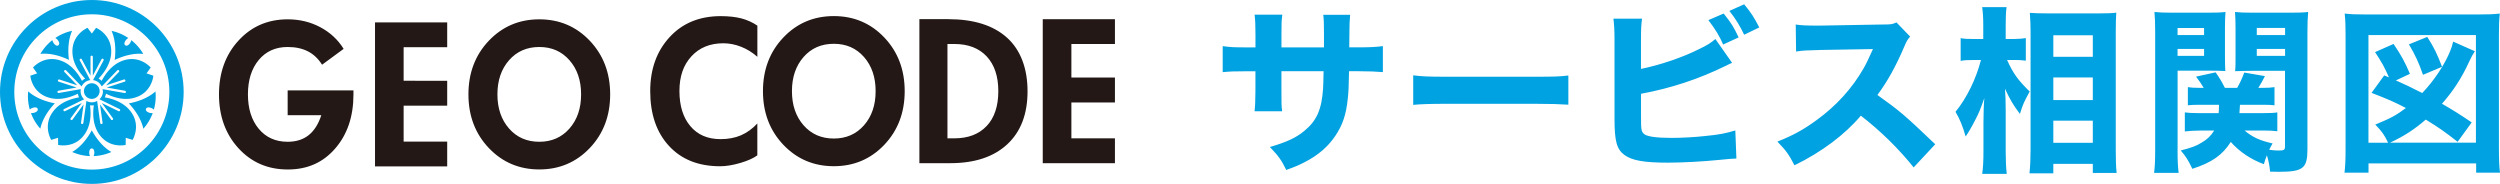 <svg id="_レイヤー_2" xmlns="http://www.w3.org/2000/svg" viewBox="0 0 626.18 46.06"><defs><style>.cls-1{fill:#00a2e1}</style></defs><g id="_レイヤー_1-2"><path class="cls-1" d="M331.62 11.86V8.61c0-2.67-.04-3.79-.18-4.9h6.73q-.18 1.87-.18 4.32 0 .85-.04 3.83h2.36c2.85 0 4.37-.09 6.06-.31v6.51c-1.56-.13-3.39-.22-5.97-.22h-2.5c-.09 4.32-.13 5.08-.31 6.77-.4 4.06-1.29 6.68-3.12 9.4-1.78 2.67-4.28 4.86-7.58 6.55-1.34.71-2.36 1.16-4.72 2.01-1.2-2.45-1.92-3.48-4.1-5.75 4.28-1.25 6.55-2.32 8.6-4.01 3.12-2.54 4.37-5.39 4.72-10.56.04-.89.09-1.87.13-4.41h-10.56v4.9c0 3.25 0 3.74.18 5.13h-6.91c.13-1.11.22-2.72.22-5.21v-4.81h-2.23c-3.12 0-3.97.04-5.97.22v-6.51c2.05.27 2.9.31 6.11.31h2.1V8.71c0-2.27-.05-3.7-.22-5.04h6.95c-.22 1.74-.22 2.14-.22 4.9v3.3h10.65zm22.34 7c2.01.27 3.61.36 8.16.36h22.55c4.5 0 6.11-.05 8.16-.31v7.31c-1.78-.13-4.72-.22-8.2-.22h-22.5c-3.88 0-6.42.09-8.16.27v-7.4zm57.06-1.6c4.81-.98 10.52-2.9 14.71-5.04 1.87-.89 2.85-1.51 3.92-2.45l4.19 5.97c-.62.27-.85.36-1.51.71-6.82 3.34-13.68 5.62-21.3 7.04v5.39c0 3.57.04 4.01.71 4.64.67.67 3.08 1.02 6.95 1.02 2.41 0 5.93-.18 8.56-.49 3.25-.31 4.9-.62 7.4-1.38l.27 7.04c-.94 0-1.65.09-4.5.36-3.97.4-9.23.67-12.66.67-5.93 0-8.96-.53-10.87-1.92-1.96-1.43-2.5-3.48-2.5-9.09V10.21c0-2.76-.09-4.01-.27-5.53h7.17c-.22 1.56-.27 2.54-.27 5.57v7zM431.74 3.4c1.92 2.41 2.5 3.34 3.74 5.97l-3.88 1.78c-.89-2.09-1.96-3.83-3.7-6.11l3.83-1.65zm5.12-2.32c1.74 2.09 2.45 3.21 3.79 5.79l-3.79 1.83c-1.02-2.18-2.09-3.92-3.7-5.97l3.7-1.65zm42.47 40.86c-3.79-4.72-8.24-9.09-13.24-12.97-3.97 4.72-9.85 9.14-16.62 12.43-1.47-2.81-2.09-3.65-4.28-5.93 3.92-1.56 6.55-2.99 9.89-5.44 4.9-3.57 8.82-7.89 11.68-12.88.58-.98 1.34-2.58 2.36-4.86l-13.01.22c-3.7.09-4.55.13-6.24.4l-.09-6.77c1.43.22 2.67.27 5.44.27h.85l15.2-.27c2.45 0 2.67-.04 3.74-.53l3.43 3.56c-.58.62-.94 1.2-1.47 2.5-2.14 4.99-4.14 8.6-6.73 12.12 5.75 4.1 6.86 5.08 14.48 12.34l-5.39 5.79zm23.39-26.91c1.51 3.34 2.72 5.04 5.66 7.89-1.47 2.72-1.65 3.07-2.45 5.61-1.69-2.27-2.45-3.52-3.74-6.33.13 1.92.18 3.08.18 5.3v10.43c0 2.18.09 4.23.27 5.62h-6.15c.22-1.56.31-3.3.31-5.62v-7.35c0-1.92.09-4.72.22-6.02-.94 2.67-1.34 3.74-2.32 5.57-.94 1.83-1.69 3.08-2.36 4.06-.71-2.54-1.47-4.37-2.54-6.19 2.76-3.34 5.17-8.24 6.37-12.97h-1.83c-1.43 0-2.41.04-3.25.22v-5.7c.85.18 1.78.22 3.34.22h2.32v-3.3c0-2.27-.09-3.3-.27-4.68h6.11c-.18 1.25-.22 2.63-.22 4.63v3.34h2.23c1.07 0 1.96-.09 2.81-.22v5.66c-.89-.13-1.83-.18-2.72-.18h-1.96zm5.61 28.39c.18-1.78.27-3.7.27-5.84V7.9c0-1.47-.04-2.58-.18-4.68 1.25.09 2.45.13 4.14.13h13.41c1.87 0 3.12-.04 4.1-.18-.09 1.38-.13 2.67-.13 4.59v29.81c0 2.27.04 4.23.22 5.75h-5.97v-2.27h-9.89v2.36h-5.97zm5.97-29.19h9.89V8.84h-9.89v5.39zm0 10.83h9.89V19.4h-9.89v5.66zm0 10.7h9.89v-5.53h-9.89v5.53zm31.12 1.91c0 2.72.09 4.28.27 5.62h-6.15c.18-1.38.27-2.85.27-5.75V8.08c0-2.41-.05-3.65-.18-5.08 1.2.13 2.32.18 4.55.18h8.69c2.36 0 3.39-.04 4.55-.18-.09 1.29-.13 2.36-.13 4.14v6.73c0 2.14.04 3.08.09 3.92-1.02-.05-2.5-.09-3.88-.09h-8.07v19.97zm0-28.88h6.64V7.01h-6.64v1.78zm0 5.21h6.64v-1.74h-6.64V14zm16.76 18.67c2.01 1.69 3.83 2.54 7.04 3.25-.4.71-.53.94-.85 1.6 1.07.13 1.6.18 2.27.18 1.47 0 1.69-.13 1.69-1.11V17.74h-8.6c-1.43 0-2.5.05-3.88.09.09-1.11.09-1.92.09-3.97V7.14c0-1.65-.04-2.85-.13-4.14 1.2.13 2.23.18 4.55.18h9.22c2.27 0 3.34-.04 4.55-.18-.13 1.65-.18 2.76-.18 5.04v29.37c0 4.77-1.11 5.62-7.17 5.62q-.49 0-2.18-.04c-.18-1.78-.4-2.72-.8-4.1-.36.85-.45 1.16-.76 2.23-3.21-1.16-6.19-3.16-8.29-5.57-2.09 3.3-4.77 5.17-9.63 6.73-.94-2.01-1.65-3.16-2.9-4.59 2.67-.71 3.88-1.11 5.21-1.96 1.47-.85 2.32-1.69 3.16-3.03h-3.56c-1.38 0-2.63.09-3.79.22v-4.77c.94.13 1.83.18 3.39.18h5.08c.05-.67.09-.94.09-2.09h-4.86c-1.34 0-2.1.04-2.94.13v-4.55c.8.13 1.47.18 2.81.18h1.16c-.58-.98-.98-1.56-1.92-2.81l4.9-1.07c.94 1.34 1.51 2.27 2.32 3.88h3.08c.76-1.34 1.11-2.09 1.78-3.83l5.17.89c-.58 1.2-.89 1.69-1.65 2.94h1.11c1.34 0 2.09-.04 2.94-.18v4.55c-.8-.09-1.6-.13-2.9-.13h-5.75c-.04 1.03-.09 1.34-.13 2.09h6.06c1.6 0 2.54-.04 3.43-.18v4.72c-1.11-.13-1.96-.18-3.48-.18h-4.77zm3.08-23.89h7.09V7h-7.09v1.78zm0 5.21h7.09v-1.74h-7.09v1.74zm21.97 29.25c.18-1.43.27-3.03.27-5.97V8.7c0-2.14-.04-3.61-.22-5.3 1.6.18 2.9.22 5.21.22h28.43c2.27 0 3.56-.04 5.21-.22-.18 1.83-.22 3.03-.22 5.3v28.57c0 2.67.09 4.68.27 5.97h-5.97v-2.32h-26.96v2.32h-6.02zm10.92-7.49c-.89-1.92-1.56-2.85-3.21-4.55 3.92-1.6 5.3-2.36 7.67-4.15-2.72-1.43-4.55-2.23-8.6-3.79l3.16-4.37 1.2.49c-1.11-2.54-1.78-3.74-3.48-6.33l4.63-2.05c2.05 3.08 2.72 4.28 4.1 7.49l-3.52 1.65c2.54 1.11 3.7 1.69 6.6 3.16 3.03-3.16 5.7-7.22 7.04-10.61.36-.89.4-1.11.71-2.27l5.44 2.41c-.58.89-.8 1.25-1.38 2.5-1.96 4.28-4.01 7.4-6.86 10.65 2.63 1.52 4.9 2.94 7.44 4.68l-3.52 4.86c-3.25-2.54-4.59-3.48-7.98-5.57-2.9 2.5-5.35 4.1-8.96 5.79h21.52V8.79h-26.92v26.96h4.9zm8.74-17.02c-1.07-3.08-1.96-4.99-3.52-7.62l4.59-1.87c1.74 2.72 2.45 4.23 3.7 7.49l-4.77 2.01zM23 0C10.3 0 0 10.31 0 23.03s10.3 23.03 23 23.03 23-10.31 23-23.03S35.7 0 23 0zm0 42.48c-10.73 0-19.42-8.71-19.42-19.45S12.27 3.58 23 3.58s19.42 8.71 19.42 19.45S33.73 42.48 23 42.48z"/><path class="cls-1" d="M24.95 22.81c0 1.08-.88 1.96-1.96 1.96s-1.96-.88-1.96-1.96.88-1.96 1.96-1.96 1.96.88 1.96 1.96m-2.6 15.47c0-.78.29-1.1.64-1.1s.64.32.64 1.1c0 .27-.08.56-.18.82 1.58-.06 3.08-.42 4.45-1.03-1.88-1.08-3.55-2.96-4.91-5.42-1.35 2.46-3.03 4.34-4.91 5.42 1.37.61 2.87.97 4.45 1.03-.1-.26-.18-.56-.18-.82zm10.2-27.45c-.46.63-.88.72-1.17.52-.29-.21-.33-.64.13-1.27.16-.22.39-.41.63-.56a12.21 12.21 0 00-4.2-1.79c.88 1.98 1.14 4.49.79 7.28 2.54-1.19 5-1.73 7.15-1.5-.75-1.3-1.75-2.47-2.99-3.45-.07.27-.18.55-.34.77zm-18.06-.76c.46.63.41 1.06.13 1.27-.29.21-.71.12-1.17-.52-.16-.22-.27-.5-.34-.77-1.24.98-2.24 2.15-2.99 3.45 2.15-.23 4.61.3 7.15 1.5-.35-2.79-.09-5.3.79-7.28-1.46.31-2.89.9-4.2 1.79.24.16.47.34.63.56zm22.92 18.17c-.74-.24-.96-.62-.85-.95.11-.34.51-.51 1.25-.27.26.08.51.25.73.43.43-1.52.55-3.06.4-4.55-1.61 1.45-3.91 2.47-6.67 3 1.92 2.05 3.18 4.23 3.63 6.35 1-1.12 1.8-2.43 2.35-3.92-.28.01-.58 0-.84-.09zM8.19 27.01c.74-.24 1.14-.07 1.25.27.11.34-.11.71-.85.95-.26.08-.56.1-.84.08.54 1.48 1.35 2.8 2.35 3.92.45-2.12 1.72-4.3 3.63-6.35-2.75-.53-5.06-1.55-6.67-3-.15 1.49-.03 3.03.4 4.55.22-.18.47-.34.73-.42z"/><path class="cls-1" d="M33.2 24.6c4.87-1.05 5.21-5.64 5.21-5.64l-1.7-.58 1.03-1.47s-2.97-3.51-7.53-1.5c-2.36 1.04-3.88 3.21-4.75 4.85-.23-.22-.49-.42-.78-.57 1.28-1.33 2.87-3.46 3.14-6.02.5-4.96-3.75-6.7-3.75-6.7L23 8.4l-1.07-1.43s-4.26 1.74-3.75 6.7c.26 2.56 1.85 4.69 3.14 6.02-.29.15-.55.35-.78.57-.87-1.64-2.39-3.81-4.75-4.85-4.56-2.01-7.52 1.5-7.52 1.5l1.03 1.47-1.7.58s.34 4.59 5.21 5.64c2.52.55 5.03-.31 6.69-1.13.06.32.16.63.3.92-1.82.32-4.36 1.1-6.07 3.02-3.32 3.72-.9 7.63-.9 7.63l1.71-.53.03 1.79s4.47 1.1 6.97-3.21c1.29-2.23 1.26-4.89 1-6.72.16.02.32.04.48.04s.33-.02.48-.04c-.26 1.83-.3 4.49 1 6.72 2.5 4.31 6.97 3.21 6.97 3.21l.03-1.79 1.71.53s2.42-3.91-.9-7.63c-1.72-1.92-4.25-2.71-6.07-3.02.14-.29.24-.6.3-.92 1.67.82 4.18 1.68 6.69 1.13zm-7.41-1.76c0 .8-.34 1.52-.88 2.03l5.03 2.45c.14.07.2.24.13.39-.07.14-.24.2-.39.13l-4.17-2.03 2.77 3.81c.09.13.07.31-.06.4s-.31.07-.4-.06l-2.77-3.81.64 4.6c.02.16-.09.3-.25.33-.16.02-.3-.09-.33-.25l-.78-5.55c-.4.22-.86.35-1.34.35s-.95-.13-1.34-.35l-.78 5.55a.293.293 0 01-.58-.08l.64-4.6-2.77 3.81c-.09.13-.27.16-.4.06a.277.277 0 01-.06-.4l2.77-3.81-4.17 2.03c-.14.07-.32.01-.39-.13a.296.296 0 01.13-.39l5.03-2.45a2.785 2.785 0 01-.83-2.55l-5.51.97a.295.295 0 01-.34-.23.28.28 0 01.23-.33l4.57-.81-4.48-1.46a.289.289 0 01-.19-.36c.05-.15.21-.24.36-.19l4.48 1.46-3.22-3.34a.296.296 0 010-.41c.12-.11.3-.11.41 0l3.89 4.03c.4-.85 1.21-1.46 2.17-1.58l-2.63-4.95a.284.284 0 01.12-.39c.14-.08.32-.02.39.12l2.18 4.1v-4.72a.29.29 0 01.58 0v4.72l2.18-4.1c.08-.14.25-.19.39-.12.14.08.19.25.12.39l-2.63 4.95c.97.12 1.77.73 2.17 1.58l3.89-4.03c.11-.12.29-.12.41 0 .12.11.12.29 0 .41l-3.22 3.34 4.48-1.46c.15-.05.31.03.36.19.05.15-.03.32-.19.36l-4.48 1.46 4.57.81c.16.03.26.18.23.34-.03.16-.18.26-.33.23l-5.51-.97c.03.17.05.34.05.52z"/><path d="M189.7 30.92c-1.25 1.34-2.62 2.33-4.11 2.97-1.49.64-3.2.96-5.12.96-3.21 0-5.73-1.08-7.55-3.25-1.83-2.16-2.74-5.1-2.74-8.8s1-6.51 3-8.69c2-2.18 4.67-3.27 8-3.27 1.49 0 2.98.29 4.46.88 1.48.58 2.83 1.42 4.06 2.51V6.42c-1.25-.84-2.59-1.45-4.04-1.82-1.45-.37-3.16-.56-5.14-.56-5.31 0-9.58 1.75-12.81 5.27-3.23 3.51-4.85 8.01-4.85 13.49 0 5.76 1.56 10.34 4.69 13.74 3.13 3.4 7.4 5.1 12.82 5.1 1.51 0 3.2-.28 5.07-.83 1.87-.55 3.28-1.19 4.25-1.9v-7.99zm26.71.46c-1.94 2.21-4.46 3.32-7.56 3.32s-5.64-1.1-7.58-3.32c-1.94-2.21-2.91-5.06-2.91-8.55s.97-6.34 2.91-8.55c1.94-2.21 4.46-3.31 7.58-3.31s5.62 1.11 7.56 3.31c1.94 2.21 2.91 5.06 2.91 8.55s-.97 6.34-2.91 8.55zM221.5 9.4c-3.4-3.58-7.62-5.37-12.65-5.37S199.6 5.82 196.2 9.4c-3.4 3.58-5.1 8.06-5.1 13.43s1.7 9.85 5.1 13.43c3.4 3.58 7.62 5.37 12.65 5.37s9.24-1.79 12.65-5.37c3.4-3.58 5.1-8.06 5.1-13.43s-1.7-9.85-5.1-13.43zm25.63 22.16c-1.94 2.06-4.64 3.09-8.09 3.09h-1.73V11.02h1.73c3.47 0 6.17 1.04 8.11 3.12 1.93 2.08 2.9 4.98 2.9 8.7s-.97 6.66-2.91 8.72zm5.1-22.12c-3.42-3.09-8.35-4.64-14.76-4.64h-7.19v36.07h7.75c6.1 0 10.85-1.57 14.25-4.72 3.39-3.14 5.09-7.57 5.09-13.27s-1.71-10.35-5.14-13.44zm27.03 25.21h-10.91v-8.99h10.91v-6.24h-10.91v-8.4h10.91V4.81h-18.08v36.06h18.08v-6.21zM88.52 22.64H72.05v6.21h8.43c-.73 2.24-1.79 3.91-3.18 5.01-1.39 1.1-3.14 1.65-5.25 1.65-3.04 0-5.45-1.09-7.25-3.26-1.8-2.17-2.7-5.04-2.7-8.61s.9-6.44 2.7-8.61c1.8-2.17 4.22-3.26 7.25-3.26 1.98 0 3.67.37 5.09 1.1 1.42.73 2.59 1.85 3.53 3.34l5.4-3.97c-1.42-2.3-3.37-4.11-5.85-5.43-2.48-1.32-5.21-1.97-8.16-1.97-4.97 0-9.08 1.78-12.33 5.33s-4.88 8.04-4.88 13.48 1.63 9.93 4.88 13.48c3.25 3.55 7.36 5.32 12.33 5.32s8.86-1.75 11.9-5.26c3.04-3.5 4.57-8.02 4.57-13.54v-1zm23.49 12.82H101.1v-8.99h10.91v-6.24H101.1v-8.41h10.91V5.61H93.93v36.06h18.08v-6.21zm30.63-3.27c-1.94 2.21-4.46 3.32-7.56 3.32s-5.64-1.1-7.58-3.32c-1.94-2.21-2.91-5.06-2.91-8.55s.97-6.34 2.91-8.55c1.94-2.21 4.47-3.32 7.58-3.32s5.62 1.11 7.56 3.32c1.94 2.21 2.91 5.06 2.91 8.55s-.97 6.34-2.91 8.55zm5.09-21.98c-3.4-3.58-7.62-5.37-12.65-5.37s-9.24 1.79-12.65 5.37c-3.4 3.58-5.1 8.06-5.1 13.43s1.7 9.85 5.1 13.43c3.4 3.58 7.62 5.37 12.65 5.37s9.24-1.79 12.65-5.37c3.4-3.58 5.1-8.06 5.1-13.43s-1.7-9.85-5.1-13.43z" fill="#231815"/></g></svg>